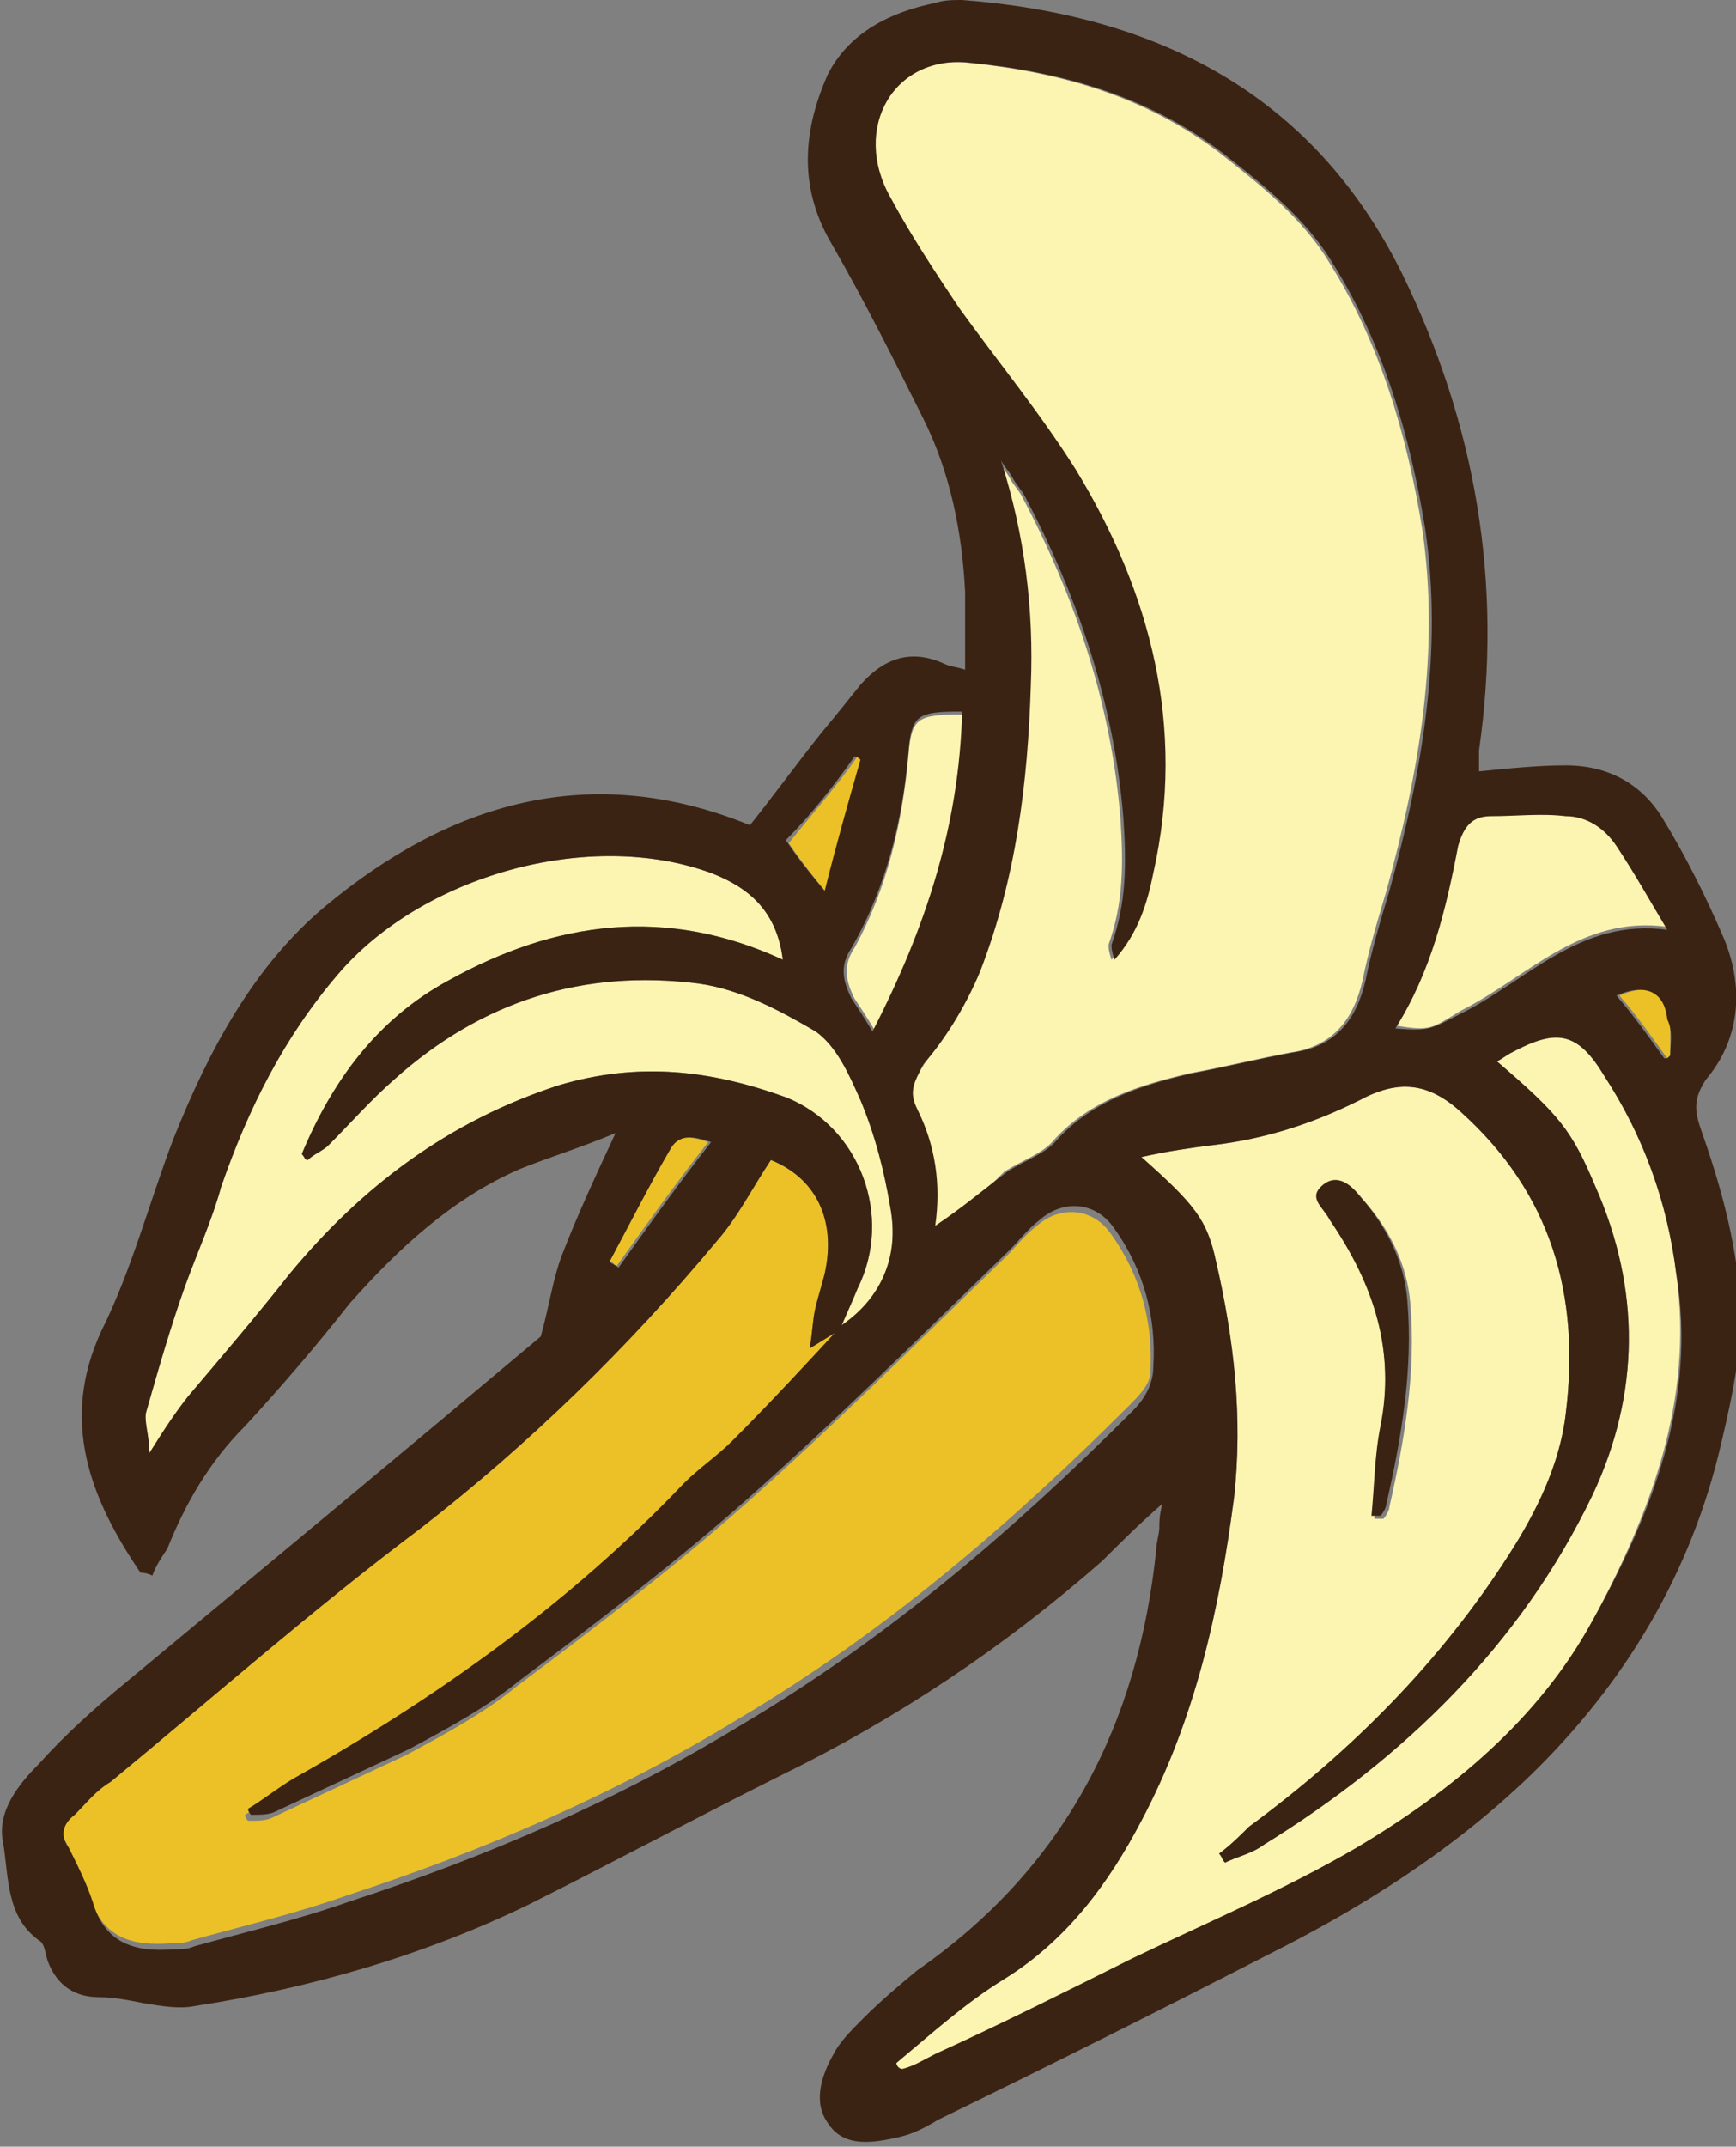<svg version="1.1" id="Vrstva_1" xmlns="http://www.w3.org/2000/svg" x="0" y="0" viewBox="0 0 58.1 71.8" style="enable-background:new 0 0 58.1 71.8" xml:space="preserve"><rect x="0" y="0" width="58.1" height="71.8" fill="#808080" stroke="none"/><style>.st0{fill:#fcf4b1}.st1{fill:#ecc127}.st2{fill:#3b2313}</style><path class="st0" d="M31.2 41.2c.2-1.4 0-2.7-.6-3.9-.3-.6-.1-.9.2-1.5.7-1.1 1.4-2.2 1.9-3.3 1.2-3.1 1.6-6.3 1.7-9.6.1-2.5-.2-5-1-7.5.1.2.3.4.4.6.1.2.3.4.4.6 1.8 3.4 3 7 3.3 10.8.1 1.5.1 2.8-.4 4.2 0 .1 0 .2.1.5.8-.9 1.1-1.9 1.3-2.9 1.1-4.9-.1-9.4-2.6-13.5-1.2-1.9-2.6-3.6-3.9-5.4-.8-1.2-1.6-2.4-2.3-3.7-1.3-2.3.1-4.8 2.7-4.5 3 .3 5.9 1.1 8.4 3 1.4 1.1 2.8 2.2 3.7 3.7 1.7 2.7 2.6 5.8 3.1 8.9.6 4.1-.1 8.1-1.2 12.1-.3 1-.6 2-.8 3-.3 1.3-1 2.2-2.4 2.4-1.1.2-2.3.5-3.4.7-1.7.4-3.3.9-4.5 2.2-.4.5-1.1.7-1.7 1.1-.8.8-1.5 1.4-2.4 2z"/><path class="st1" d="M28.1 44.5c-1.2 1.3-2.4 2.6-3.7 3.9-.5.5-1.1.9-1.6 1.4-3.8 4-8.3 7.2-13.1 9.9-.5.3-1 .7-1.5 1 0 .1.1.2.1.2.3 0 .6 0 .8-.1l4.5-2.1c1.3-.7 2.6-1.4 3.7-2.3 2.4-1.8 4.9-3.7 7.2-5.7 3.2-2.8 6.2-5.8 9.2-8.7.3-.3.6-.7 1-1 .8-.7 1.9-.6 2.5.3 1 1.4 1.4 3 1.3 4.6 0 .4-.4.8-.7 1.1-4 4-8.2 7.6-13.1 10.5-4.1 2.5-8.5 4.4-13.1 5.9-1.7.6-3.4 1-5.2 1.5-.2.1-.5.1-.7.1-1.3.1-2.3-.2-2.7-1.6-.2-.6-.5-1.2-.8-1.8-.2-.2-.1-.6.3-.9.4-.4.7-.8 1.2-1.1 3.4-2.8 6.8-5.8 10.4-8.5 3.6-2.8 6.9-6 9.9-9.6.7-.8 1.2-1.8 1.8-2.7 1.5.6 2.2 2 1.8 3.8-.1.4-.2.7-.3 1.1-.1.4-.1.8-.2 1.4.5-.3.7-.5 1-.6z"/><path class="st0" d="M30 69c1.2-1 2.3-2 3.6-2.8 2.1-1.3 3.5-3.2 4.6-5.3 1.8-3.4 2.6-7 3.1-10.8.3-2.7 0-5.3-.6-7.9-.3-1.4-.7-1.9-2.5-3.5.9-.2 1.6-.3 2.4-.4 1.7-.2 3.3-.7 4.9-1.5 1.3-.7 2.3-.6 3.4.4 3 2.7 4 6.1 3.5 10.1-.2 1.7-1 3.3-1.9 4.7-2.3 3.6-5.3 6.6-8.7 9.1-.3.3-.6.6-1 .9.1.1.1.2.2.3.4-.2.9-.3 1.3-.6 4.7-2.9 8.6-6.7 11-11.7 1.6-3.4 1.6-6.9.1-10.3-.8-1.9-1.2-2.4-3.3-4.2.2-.1.3-.2.5-.3 1.5-.8 2.2-.7 3.1.8 1.3 2 2.1 4.2 2.4 6.6.6 4.3-.9 8.1-2.9 11.8-1.8 3.3-4.7 5.7-7.9 7.6-2.4 1.4-5 2.5-7.5 3.7-2.2 1.1-4.4 2.2-6.6 3.2-.4.2-.7.4-1.1.5 0-.2-.1-.3-.1-.4zm16-18.2h.3c.1-.1.2-.3.2-.4.5-2.2.9-4.5.7-6.8-.1-1.3-.7-2.5-1.6-3.5-.3-.4-.8-.8-1.3-.3-.4.4.1.7.3 1.1 1.4 2.1 2.1 4.3 1.6 6.9-.1.9-.1 2-.2 3zM28.1 44.5c.2-.5.4-.9.6-1.4 1.2-2.4.1-5.4-2.4-6.4-2.5-.9-4.9-1.2-7.6-.4-3.7 1.2-6.6 3.4-9 6.3-1.1 1.4-2.3 2.8-3.4 4.1-.4.5-.8 1.1-1.3 1.9 0-.6-.2-1.1-.1-1.4.4-1.4.8-2.8 1.3-4.2.4-1.1.9-2.2 1.2-3.3.9-2.6 2.1-5 3.9-7.1 2.8-3.3 8.4-4.9 12.5-3.4 1.3.5 2.2 1.3 2.4 2.9-3.9-1.8-7.6-1.3-11.2.7-2.4 1.3-3.9 3.4-4.9 5.8.1.1.1.2.2.2.2-.2.5-.3.7-.5.7-.7 1.4-1.5 2.2-2.2 2.9-2.6 6.3-3.7 10.2-3.2 1.4.2 2.7.9 3.9 1.6.7.5 1.1 1.4 1.5 2.3.5 1.2.8 2.4 1 3.6.3 1.8-.3 3.1-1.7 4.1zM46.7 34.3c1.2-1.9 1.7-4 2.1-6.1.1-.6.5-.9 1.1-1 .8 0 1.7-.1 2.5 0 .7 0 1.3.4 1.7 1 .6.9 1.1 1.8 1.7 2.8-2.9-.4-4.7 1.7-6.9 2.8-1 .6-1 .7-2.2.5zM29.3 34.5c-.3-.5-.5-.8-.7-1.1-.3-.6-.4-1.1 0-1.7 1.1-2 1.6-4.2 1.8-6.4.1-1.3.3-1.4 1.8-1.4 0 3.6-1.1 7.1-2.9 10.6z"/><path class="st1" d="M28.9 25.5c-.4 1.4-.8 2.8-1.2 4.4-.5-.6-.9-1.1-1.3-1.7.8-1 1.6-1.9 2.3-2.9 0 .1.1.1.2.2zM20.4 42.2c.6-1.2 1.3-2.5 1.9-3.7.3-.6.8-.5 1.4-.3-1.1 1.4-2.1 2.8-3.1 4.2 0-.1-.1-.2-.2-.2zM55.8 35.4c-.5-.7-1-1.4-1.6-2.1.9-.4 1.6-.2 1.7.8v1.2c0 .1 0 .1-.1.1z"/><path class="st2" d="M57.7 31.4c-.6-1.4-1.3-2.8-2.1-4.1-.7-1.1-1.8-1.7-3.2-1.7-.9 0-1.9.1-2.9.2v-.7c.8-5.6-.1-10.9-2.6-16-3-6-8.2-8.6-14.7-9.1-.3 0-.6 0-.9.1-1.5.3-2.9 1-3.6 2.4-.8 1.8-1 3.7.1 5.6 1.1 1.9 2.1 3.9 3.1 5.9.9 1.8 1.3 3.8 1.4 5.8v2.6c-.3-.1-.5-.1-.7-.2-1.1-.5-2-.2-2.8.7-.4.5-.8 1-1.3 1.6-.8 1-1.6 2.1-2.4 3.1-5.4-2.2-10.1-.7-14.2 2.7-2.4 2-3.9 4.8-5.1 7.8-.8 2.1-1.4 4.4-2.4 6.4-1.4 3-.4 5.6 1.3 8.1 0 0 .2 0 .4.1.1-.3.3-.6.5-.9.6-1.5 1.4-2.9 2.6-4.1 1.2-1.3 2.4-2.7 3.5-4.1 1.6-1.8 3.4-3.5 5.7-4.5 1-.4 2-.7 3.2-1.2-.7 1.5-1.3 2.8-1.8 4.1-.3.8-.4 1.6-.7 2.7-4.4 3.7-9.1 7.6-13.8 11.5-1.1.9-2.1 1.8-3 2.8-.7.7-1.4 1.6-1.2 2.6.2 1.2.1 2.5 1.2 3.3.2.1.2.4.3.7.3.8.9 1.2 1.7 1.2.5 0 1 .1 1.5.2.6.1 1.2.2 1.7.1 3.9-.6 7.7-1.7 11.2-3.4 2.8-1.4 5.6-2.9 8.4-4.3 3.9-1.9 7.5-4.3 10.8-7.2.6-.6 1.2-1.2 2-1.9-.1.4-.1.6-.1.8 0 .2-.1.5-.1.7-.6 5.9-3.1 10.7-8 14.1-.6.5-1.2 1-1.8 1.6-.4.4-.8.8-1 1.2-.4.7-.7 1.6-.2 2.3.5.8 1.4.7 2.3.5.5-.1.9-.3 1.4-.6 3.7-1.8 7.3-3.6 11-5.5 3.2-1.6 6.2-3.5 8.8-6 3.2-3.1 5.4-6.8 6.4-11.1.4-1.7.8-3.5.6-5.3-.2-1.9-.7-3.6-1.3-5.3-.2-.6-.2-1 .2-1.6 1.1-1.3 1.3-3 .6-4.7zm-1.8 3.9c0 .1 0 .1 0 0-.1.1-.1.1-.2.1-.5-.7-1-1.4-1.6-2.1.9-.4 1.6-.2 1.7.8.2.4.1.8.1 1.2zm-6-8c.8 0 1.7-.1 2.5 0 .7 0 1.3.4 1.7 1 .6.9 1.1 1.8 1.7 2.8-2.9-.4-4.7 1.7-6.9 2.8-1 .5-1 .6-2.2.5 1.2-1.9 1.7-4 2.1-6.1.2-.7.5-1 1.1-1zm-17.1 5.2c1.2-3.1 1.6-6.3 1.7-9.6.1-2.5-.2-5-1-7.5.1.2.3.4.4.6.1.2.3.4.4.6 1.8 3.4 3 7 3.3 10.8.1 1.5.1 2.8-.4 4.2 0 .1 0 .2.1.5.8-.9 1.1-1.9 1.3-2.9 1.1-4.9-.1-9.4-2.6-13.5-1.2-1.9-2.6-3.6-3.9-5.4-.8-1.2-1.6-2.4-2.3-3.7-1.3-2.3.1-4.8 2.7-4.5 3 .3 5.9 1.1 8.4 3 1.4 1.1 2.8 2.2 3.7 3.7 1.7 2.7 2.6 5.8 3.1 8.9.6 4.1-.1 8.1-1.2 12.1-.3 1-.6 2-.8 3-.3 1.3-1 2.2-2.4 2.4-1.1.2-2.3.5-3.4.7-1.7.4-3.3.9-4.5 2.2-.4.5-1.1.7-1.7 1.1-.8.6-1.5 1.2-2.4 1.8.2-1.4 0-2.7-.6-3.9-.3-.6-.1-.9.2-1.5.7-.8 1.4-1.9 1.9-3.1zm-2.4-7.3c.1-1.3.3-1.4 1.8-1.4-.1 3.8-1.2 7.2-3 10.7-.3-.5-.5-.8-.7-1.1-.3-.6-.4-1.1 0-1.7 1.2-2.1 1.7-4.3 1.9-6.5zm-1.8.1c.1 0 .2.1.2.1-.4 1.4-.8 2.8-1.2 4.4-.5-.6-.9-1.1-1.3-1.7.8-.8 1.6-1.8 2.3-2.8zm-6.2 13.2c.3-.6.8-.5 1.4-.3-1.1 1.4-2.1 2.8-3.1 4.2-.1-.1-.2-.1-.3-.2.7-1.3 1.3-2.5 2-3.7zm15.5 8.7c-4 4-8.2 7.6-13.1 10.5-4.1 2.5-8.5 4.4-13.1 5.9-1.7.6-3.4 1-5.2 1.5-.2.1-.5.1-.7.1-1.3.1-2.3-.2-2.7-1.6-.2-.6-.5-1.2-.8-1.8-.3-.4-.2-.8.2-1.1.4-.4.7-.8 1.2-1.1 3.4-2.8 6.8-5.8 10.4-8.5 3.6-2.8 6.9-6 9.9-9.6.7-.8 1.2-1.8 1.8-2.7 1.5.6 2.2 2 1.8 3.8-.1.4-.2.7-.3 1.1-.1.4-.1.8-.2 1.4.5-.3.8-.5 1-.6.2-.5.4-.9.6-1.4 1.2-2.4.1-5.4-2.4-6.4-2.5-.9-4.9-1.2-7.6-.4-3.7 1.2-6.6 3.4-9 6.3-1.1 1.4-2.3 2.8-3.4 4.1-.4.5-.8 1.1-1.3 1.9 0-.6-.2-1.1-.1-1.4.4-1.4.8-2.8 1.3-4.2.4-1.1.9-2.2 1.2-3.3.9-2.6 2.1-5 3.9-7.1 2.8-3.3 8.4-4.9 12.5-3.4 1.3.5 2.2 1.3 2.4 2.9-3.9-1.8-7.6-1.3-11.2.7-2.4 1.3-3.9 3.4-4.9 5.8.1.1.1.2.2.2.2-.2.5-.3.7-.5.7-.7 1.4-1.5 2.2-2.2 2.9-2.6 6.3-3.7 10.2-3.2 1.4.2 2.7.9 3.9 1.6.7.5 1.1 1.4 1.5 2.3.5 1.2.8 2.4 1 3.6.3 1.6-.3 3-1.6 3.9-1.2 1.3-2.4 2.6-3.7 3.9-.5.5-1.1.9-1.6 1.4-3.8 4-8.3 7.2-13.1 9.9-.5.3-1 .7-1.5 1 0 .1.1.2.1.2.3 0 .6 0 .8-.1l4.5-2.1c1.3-.7 2.6-1.4 3.7-2.3 2.4-1.8 4.9-3.7 7.2-5.7 3.2-2.8 6.2-5.8 9.2-8.7.3-.3.6-.7 1-1 .8-.7 1.9-.6 2.5.3 1 1.4 1.4 3 1.3 4.6 0 .7-.4 1.2-.7 1.5zm15.4 7c-1.8 3.3-4.7 5.7-7.9 7.6-2.4 1.4-5 2.5-7.5 3.7-2.2 1.1-4.4 2.2-6.6 3.2-.4.2-.7.4-1.1.5-.1 0-.2-.1-.2-.2 1.2-1 2.3-2 3.6-2.8 2.1-1.3 3.5-3.2 4.6-5.3 1.8-3.4 2.6-7 3.1-10.8.3-2.7 0-5.3-.6-7.9-.3-1.4-.7-1.9-2.5-3.5.9-.2 1.6-.3 2.4-.4 1.7-.2 3.3-.7 4.9-1.5 1.3-.7 2.3-.6 3.4.4 3 2.7 4 6.1 3.5 10.1-.2 1.7-1 3.3-1.9 4.7-2.3 3.6-5.3 6.6-8.7 9.1-.3.3-.6.6-1 .9.1.1.1.2.2.3.4-.2.9-.3 1.3-.6 4.7-2.9 8.6-6.7 11-11.7 1.6-3.4 1.6-6.9.1-10.3-.8-1.9-1.2-2.4-3.3-4.2.2-.1.3-.2.5-.3 1.5-.8 2.2-.7 3.1.8 1.3 2 2.1 4.2 2.4 6.6.7 4.2-.8 8-2.8 11.6z"/><path class="st2" d="M46.2 47.7c-.2 1-.2 2-.3 3h.3c.1-.1.2-.3.2-.4.5-2.2.9-4.5.7-6.8-.1-1.3-.7-2.5-1.6-3.5-.3-.4-.8-.8-1.3-.3-.4.4.1.7.3 1.1 1.5 2.2 2.2 4.4 1.7 6.9z"/></svg>